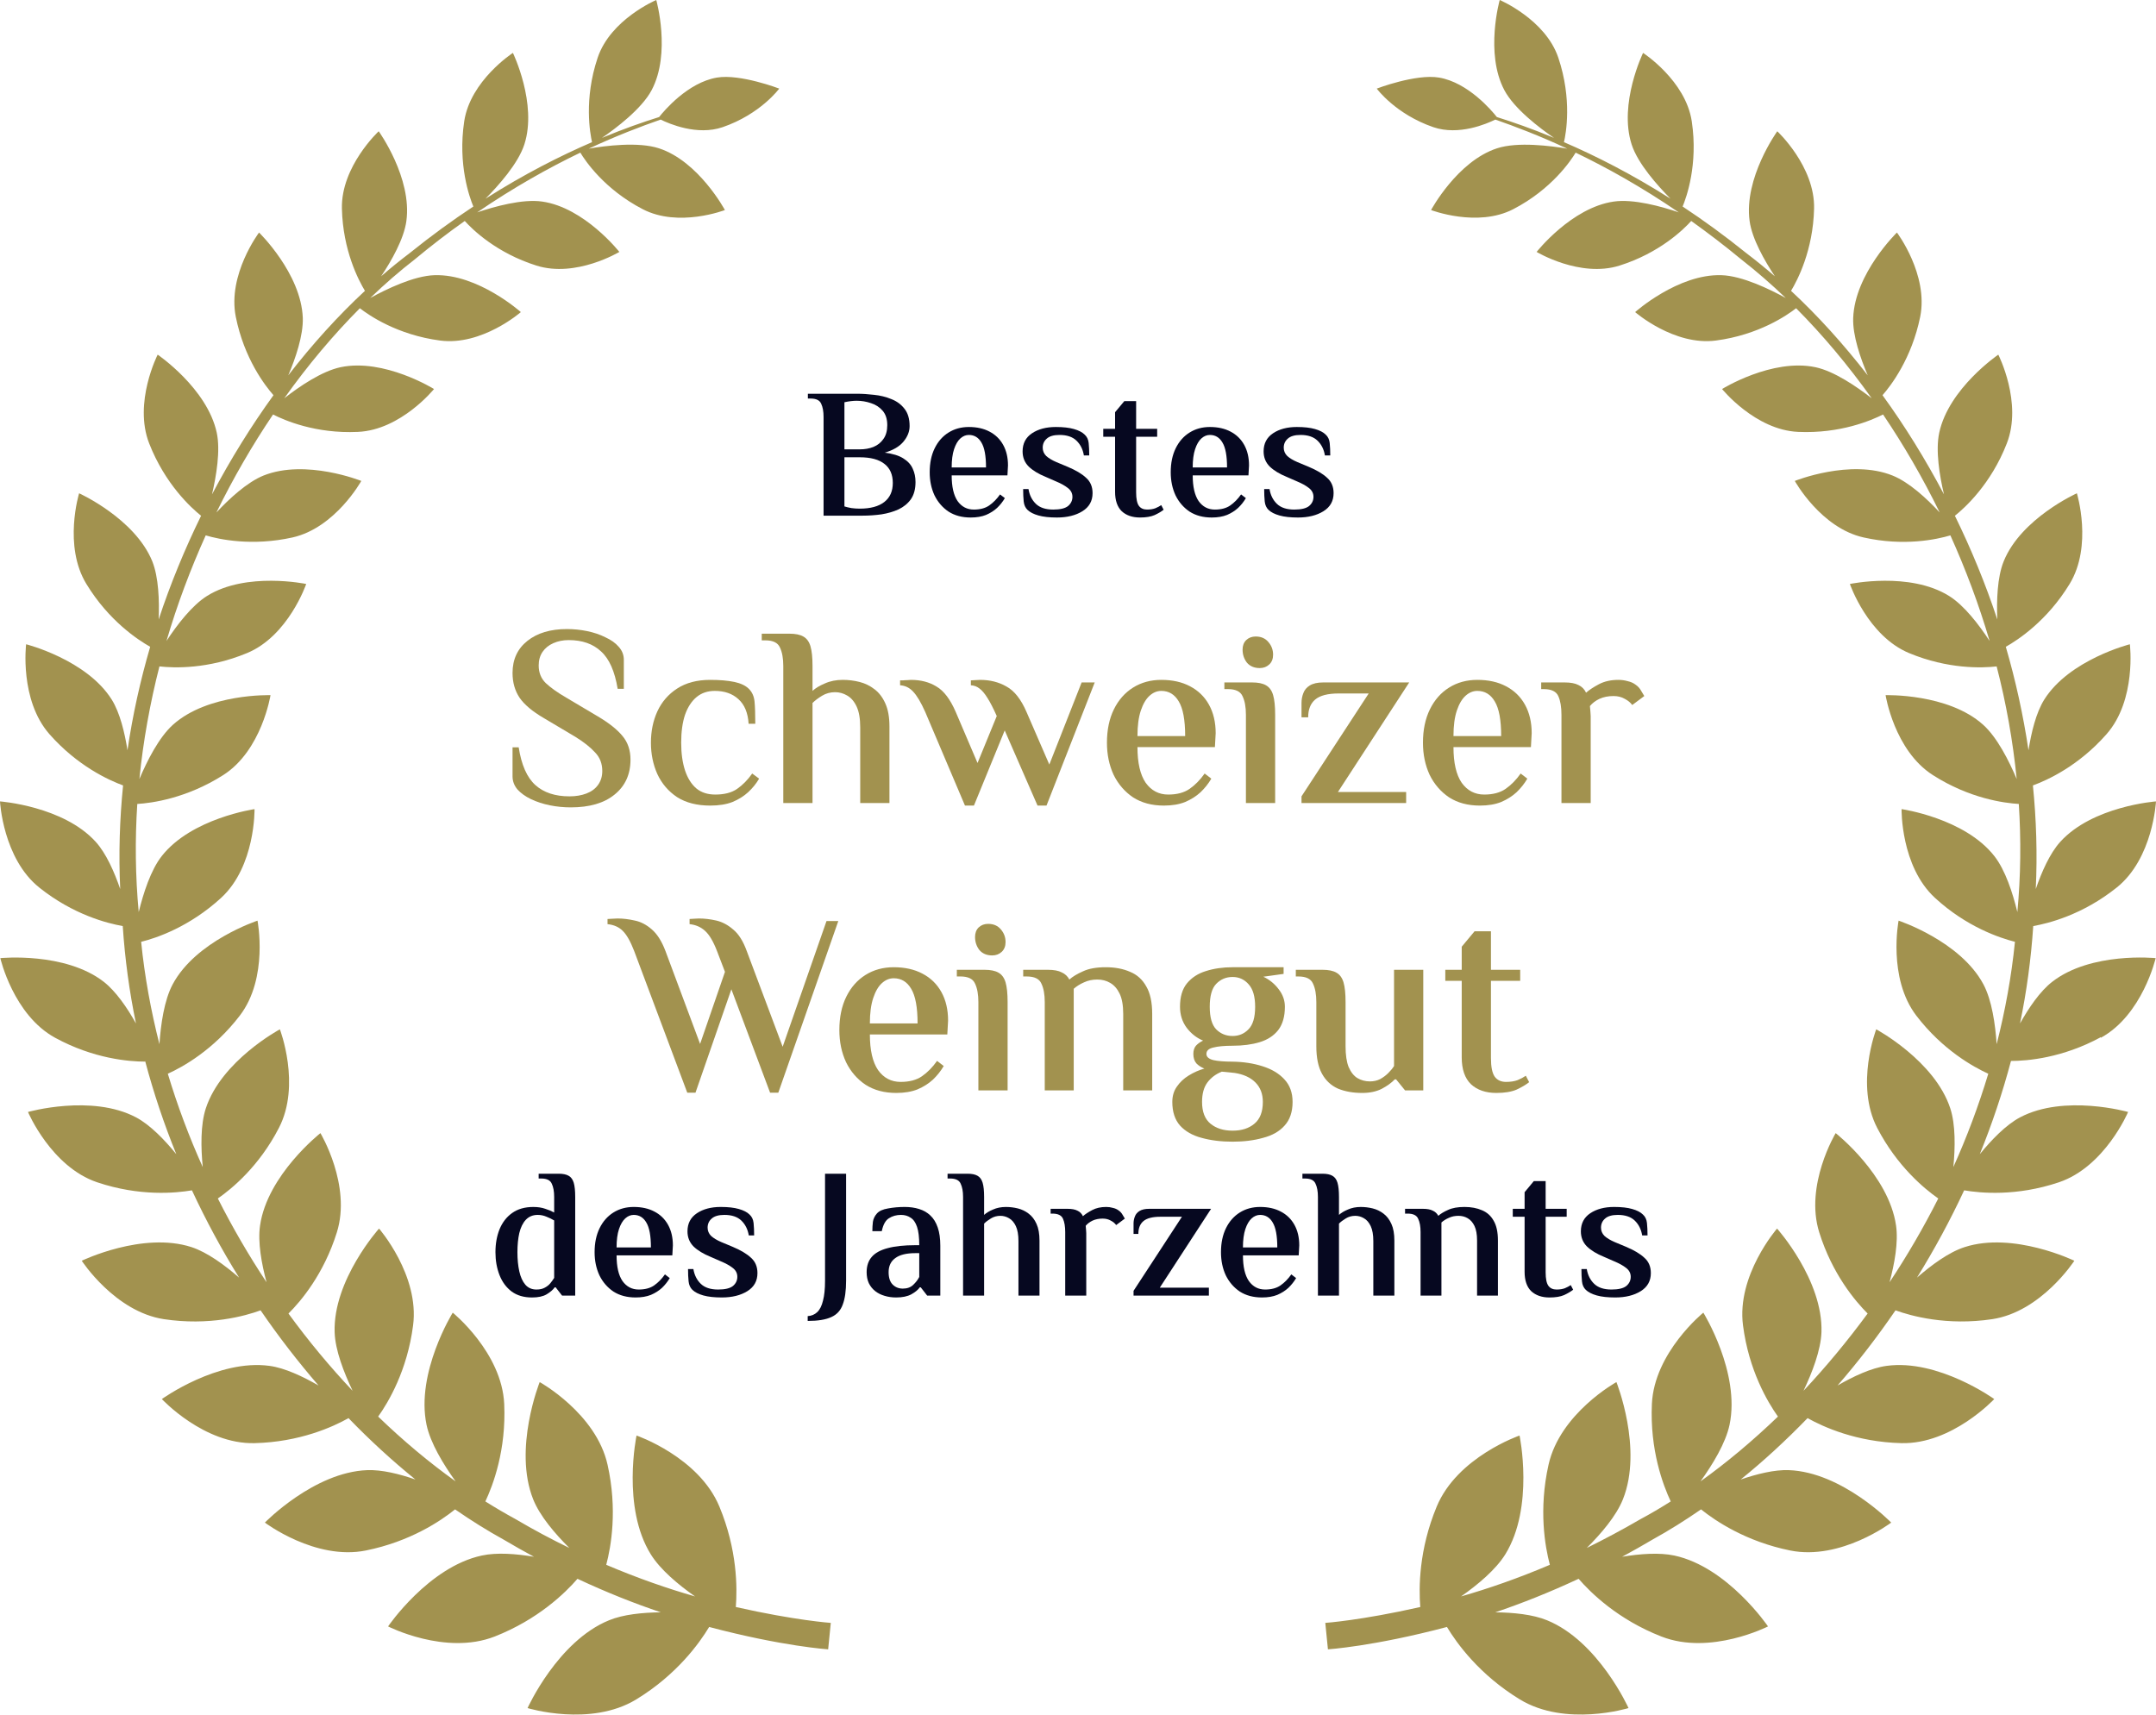 <svg xmlns="http://www.w3.org/2000/svg" width="176" height="140" viewBox="0 0 176 140" fill="none"><g clip-path="url(#clip0_943_49372)"><path d="M171.492 84.734C174.901 82.872 175.972 78.229 175.972 78.229C175.972 78.229 170.701 77.689 167.526 80.163C166.527 80.937 165.61 82.296 164.899 83.564C165.439 80.964 165.799 78.31 165.979 75.61C167.22 75.394 170.008 74.692 172.788 72.47C175.765 70.094 175.999 65.433 175.999 65.433C175.999 65.433 170.827 65.811 168.182 68.736C167.328 69.681 166.662 71.201 166.186 72.587C166.32 69.735 166.231 66.909 165.952 64.129C167.13 63.697 169.676 62.545 171.96 59.945C174.425 57.146 173.867 52.602 173.867 52.602C173.867 52.602 168.929 53.853 166.878 57.119C166.204 58.199 165.817 59.819 165.592 61.258C165.16 58.379 164.54 55.554 163.739 52.809C164.728 52.251 167.112 50.695 168.947 47.68C170.854 44.558 169.541 40.275 169.541 40.275C169.541 40.275 164.989 42.318 163.568 45.827C163.037 47.132 162.983 49.048 163.046 50.578C162.075 47.645 160.906 44.81 159.583 42.111C160.393 41.463 162.525 39.537 163.82 36.208C165.124 32.87 163.127 28.956 163.127 28.956C163.127 28.956 159.089 31.7 158.306 35.326C157.991 36.784 158.333 38.853 158.693 40.365C157.173 37.486 155.491 34.768 153.674 32.267C154.357 31.493 156.057 29.27 156.75 25.869C157.443 22.423 154.852 18.986 154.852 18.986C154.852 18.986 151.416 22.324 151.281 25.959C151.227 27.39 151.875 29.253 152.469 30.647C150.481 28.083 148.376 25.761 146.208 23.746C146.73 22.882 148.007 20.453 148.088 17.033C148.169 13.587 145.084 10.717 145.084 10.717C145.084 10.717 142.341 14.523 142.826 18.05C143.024 19.508 144.059 21.307 144.886 22.558C144.112 21.892 143.33 21.253 142.547 20.659C140.784 19.238 139.048 17.978 137.357 16.862C137.663 16.124 138.635 13.443 138.104 9.907C137.6 6.569 134.128 4.319 134.128 4.319C134.128 4.319 132.122 8.458 133.193 11.787C133.697 13.362 135.334 15.18 136.368 16.223C133.211 14.217 130.261 12.723 127.67 11.607C127.832 10.924 128.354 8.116 127.211 4.715C126.159 1.584 122.426 0 122.426 0C122.426 0 121.203 4.337 122.804 7.36C123.613 8.89 125.709 10.474 126.861 11.257C125.089 10.519 123.506 9.97 122.192 9.556C121.797 9.052 119.854 6.74 117.479 6.335C115.581 6.011 112.388 7.234 112.388 7.234C112.388 7.234 113.917 9.322 117.011 10.384C119.089 11.095 121.374 10.105 122.066 9.763C123.667 10.321 125.664 11.076 127.94 12.138C126.609 11.913 123.892 11.553 122.201 12.111C118.954 13.173 116.822 17.15 116.822 17.15C116.822 17.15 120.6 18.599 123.533 17.078C126.672 15.45 128.237 13.11 128.624 12.462C131.169 13.686 134.029 15.279 137.043 17.339C135.648 16.862 133.346 16.223 131.736 16.457C128.282 16.952 125.439 20.569 125.439 20.569C125.439 20.569 128.983 22.702 132.203 21.685C135.469 20.659 137.438 18.734 138.059 18.041C139.39 18.995 140.757 20.03 142.134 21.172C143.357 22.126 144.58 23.188 145.777 24.331C144.463 23.611 142.224 22.522 140.533 22.468C136.98 22.351 133.481 25.482 133.481 25.482C133.481 25.482 136.665 28.254 140.074 27.804C143.573 27.345 145.893 25.734 146.622 25.167C148.781 27.336 150.859 29.81 152.792 32.519C151.578 31.574 149.734 30.305 148.196 29.981C144.643 29.235 140.578 31.763 140.578 31.763C140.578 31.763 143.285 35.11 146.793 35.263C150.229 35.416 152.774 34.318 153.719 33.842C155.401 36.334 156.957 39.006 158.342 41.841C157.299 40.716 155.842 39.366 154.492 38.826C151.056 37.441 146.514 39.267 146.514 39.267C146.514 39.267 148.637 43.109 152.136 43.883C155.428 44.621 158.099 44.045 159.215 43.712C160.456 46.466 161.544 49.354 162.417 52.332C161.562 51.028 160.348 49.426 159.098 48.652C155.887 46.655 151.011 47.68 151.011 47.68C151.011 47.68 152.469 51.919 155.842 53.322C159.017 54.645 161.805 54.546 162.992 54.411C163.766 57.398 164.315 60.476 164.629 63.607C164 62.122 163.037 60.206 161.886 59.171C159.017 56.597 153.926 56.759 153.926 56.759C153.926 56.759 154.636 61.276 157.784 63.283C160.762 65.191 163.595 65.569 164.8 65.641C164.989 68.547 164.962 71.498 164.683 74.468C164.306 72.92 163.703 71.039 162.804 69.897C160.375 66.792 155.23 66.063 155.23 66.063C155.23 66.063 155.149 70.724 157.955 73.307C160.537 75.682 163.244 76.582 164.486 76.897C164.198 79.749 163.685 82.539 162.992 85.256C162.884 83.645 162.606 81.675 161.913 80.37C160.024 76.825 154.987 75.169 154.987 75.169C154.987 75.169 154.079 79.839 156.435 82.926C158.585 85.733 161.104 87.119 162.309 87.668C161.517 90.286 160.564 92.832 159.457 95.289C159.61 93.705 159.646 91.834 159.206 90.493C157.928 86.597 153.161 84.041 153.161 84.041C153.161 84.041 151.416 88.576 153.242 92.095C154.87 95.226 157.083 97.052 158.225 97.853C157.02 100.238 155.689 102.523 154.25 104.692C154.654 103.18 154.978 101.426 154.78 100.067C154.187 95.928 149.851 92.517 149.851 92.517C149.851 92.517 147.297 96.765 148.511 100.625C149.572 104.017 151.443 106.23 152.46 107.247C150.805 109.497 149.051 111.611 147.225 113.555C147.935 112.061 148.637 110.244 148.691 108.768C148.826 104.503 145.066 100.31 145.066 100.31C145.066 100.31 141.747 104.125 142.287 108.219C142.763 111.899 144.301 114.482 145.138 115.66C143.078 117.64 140.964 119.413 138.815 120.951C139.813 119.566 140.874 117.82 141.189 116.326C142.08 112.061 139.048 107.175 139.048 107.175C139.048 107.175 135.037 110.424 134.848 114.635C134.677 118.387 135.756 121.248 136.386 122.589C135.558 123.111 134.74 123.597 133.912 124.038C132.419 124.91 130.953 125.684 129.532 126.386C130.71 125.216 131.943 123.768 132.482 122.418C134.137 118.288 131.952 112.844 131.952 112.844C131.952 112.844 127.346 115.39 126.411 119.593C125.592 123.255 126.123 126.269 126.519 127.763C123.901 128.878 121.464 129.715 119.269 130.345C120.645 129.382 122.102 128.159 122.876 126.917C125.269 123.057 124.045 117.208 124.045 117.208C124.045 117.208 118.963 118.954 117.281 123.012C115.824 126.521 115.815 129.625 115.941 131.209C111.084 132.307 108.188 132.505 108.188 132.505L108.295 133.584L108.403 134.664C108.403 134.664 112.109 134.43 118.118 132.838C118.918 134.169 120.762 136.734 124.063 138.749C127.805 141.035 132.941 139.46 132.941 139.46C132.941 139.46 130.485 133.998 126.285 132.289C125.116 131.812 123.551 131.659 122.066 131.641C124.171 130.93 126.456 130.03 128.866 128.905C129.856 130.048 132.078 132.235 135.63 133.62C139.633 135.186 144.328 132.793 144.328 132.793C144.328 132.793 141.036 127.943 136.683 127.007C135.46 126.746 133.885 126.863 132.419 127.106C133.238 126.665 134.065 126.197 134.902 125.702C136.224 124.973 137.546 124.146 138.86 123.237C140.038 124.181 142.529 125.864 146.136 126.593C150.265 127.43 154.384 124.316 154.384 124.316C154.384 124.316 150.382 120.195 146.028 120.033C144.85 119.988 143.42 120.348 142.098 120.798C143.96 119.296 145.785 117.613 147.557 115.786C148.826 116.497 151.542 117.739 155.221 117.829C159.35 117.928 162.795 114.23 162.795 114.23C162.795 114.23 158.225 110.936 153.998 111.521C152.747 111.692 151.281 112.385 150.004 113.123C151.668 111.206 153.251 109.155 154.735 106.986C156.004 107.445 158.927 108.264 162.633 107.706C166.635 107.103 169.334 102.937 169.334 102.937C169.334 102.937 164.369 100.535 160.384 101.821C159.089 102.235 157.668 103.288 156.489 104.314C157.892 102.046 159.188 99.662 160.339 97.188C161.652 97.412 164.602 97.7 168.074 96.531C171.834 95.262 173.723 90.79 173.723 90.79C173.723 90.79 168.524 89.314 164.899 91.231C163.748 91.843 162.57 93.066 161.616 94.236C162.615 91.771 163.469 89.233 164.162 86.624C165.475 86.624 168.362 86.39 171.501 84.68L171.492 84.734Z" fill="#A2924F"></path><path d="M11.846 86.624C12.539 89.233 13.393 91.78 14.392 94.236C13.438 93.066 12.26 91.843 11.108 91.231C7.484 89.314 2.285 90.79 2.285 90.79C2.285 90.79 4.174 95.262 7.933 96.531C11.405 97.7 14.356 97.412 15.669 97.188C16.82 99.662 18.106 102.046 19.519 104.314C18.34 103.288 16.919 102.244 15.624 101.821C11.639 100.535 6.674 102.937 6.674 102.937C6.674 102.937 9.373 107.094 13.375 107.706C17.072 108.264 19.995 107.454 21.273 106.986C22.757 109.155 24.349 111.206 26.004 113.123C24.718 112.385 23.26 111.692 22.01 111.521C17.783 110.936 13.213 114.23 13.213 114.23C13.213 114.23 16.658 117.937 20.787 117.829C24.466 117.739 27.191 116.497 28.45 115.786C30.213 117.613 32.048 119.287 33.91 120.798C32.588 120.339 31.158 119.988 29.98 120.033C25.626 120.195 21.623 124.316 21.623 124.316C21.623 124.316 25.743 127.43 29.872 126.593C33.487 125.864 35.979 124.182 37.148 123.237C38.462 124.146 39.784 124.973 41.106 125.702C41.943 126.197 42.77 126.665 43.589 127.106C42.131 126.863 40.557 126.737 39.325 127.007C34.98 127.943 31.68 132.793 31.68 132.793C31.68 132.793 36.366 135.186 40.377 133.62C43.93 132.226 46.152 130.048 47.141 128.905C49.543 130.03 51.828 130.93 53.941 131.641C52.457 131.659 50.883 131.812 49.723 132.289C45.522 133.998 43.067 139.46 43.067 139.46C43.067 139.46 48.203 141.035 51.945 138.749C55.246 136.734 57.09 134.169 57.89 132.838C63.908 134.43 67.604 134.664 67.604 134.664L67.712 133.584L67.82 132.505C67.82 132.505 64.924 132.307 60.067 131.209C60.193 129.625 60.184 126.521 58.727 123.012C57.045 118.954 51.963 117.208 51.963 117.208C51.963 117.208 50.73 123.066 53.132 126.917C53.906 128.159 55.363 129.382 56.739 130.345C54.544 129.715 52.106 128.878 49.489 127.763C49.885 126.269 50.416 123.255 49.597 119.593C48.661 115.39 44.056 112.844 44.056 112.844C44.056 112.844 41.88 118.288 43.526 122.418C44.065 123.768 45.297 125.216 46.476 126.386C45.046 125.693 43.589 124.919 42.095 124.038C41.268 123.588 40.44 123.102 39.622 122.589C40.251 121.248 41.331 118.387 41.16 114.635C40.971 110.424 36.959 107.175 36.959 107.175C36.959 107.175 33.928 112.061 34.819 116.326C35.133 117.82 36.195 119.566 37.193 120.951C35.044 119.413 32.921 117.64 30.87 115.66C31.706 114.491 33.245 111.899 33.721 108.219C34.261 104.125 30.942 100.31 30.942 100.31C30.942 100.31 27.182 104.503 27.317 108.768C27.362 110.244 28.073 112.061 28.783 113.555C26.948 111.611 25.194 109.506 23.548 107.247C24.574 106.23 26.436 104.017 27.497 100.625C28.711 96.765 26.157 92.517 26.157 92.517C26.157 92.517 21.821 95.928 21.228 100.067C21.03 101.426 21.354 103.18 21.758 104.692C20.319 102.523 18.988 100.238 17.783 97.853C18.925 97.061 21.147 95.235 22.766 92.095C24.592 88.576 22.847 84.041 22.847 84.041C22.847 84.041 18.079 86.597 16.802 90.493C16.361 91.834 16.397 93.705 16.55 95.289C15.444 92.832 14.491 90.295 13.699 87.668C14.913 87.119 17.423 85.733 19.573 82.926C21.938 79.839 21.021 75.169 21.021 75.169C21.021 75.169 15.984 76.825 14.095 80.37C13.402 81.666 13.123 83.645 13.015 85.256C12.323 82.539 11.81 79.749 11.522 76.897C12.764 76.591 15.462 75.682 18.052 73.307C20.859 70.724 20.778 66.063 20.778 66.063C20.778 66.063 15.633 66.801 13.204 69.897C12.305 71.039 11.702 72.929 11.324 74.468C11.046 71.498 11.019 68.547 11.207 65.641C12.404 65.569 15.237 65.182 18.223 63.283C21.372 61.276 22.082 56.759 22.082 56.759C22.082 56.759 16.991 56.597 14.122 59.171C12.97 60.206 12.008 62.122 11.378 63.607C11.693 60.476 12.251 57.398 13.015 54.411C14.203 54.546 16.982 54.645 20.166 53.322C23.548 51.919 24.996 47.68 24.996 47.68C24.996 47.68 20.112 46.655 16.91 48.652C15.669 49.426 14.445 51.028 13.591 52.332C14.463 49.354 15.552 46.466 16.793 43.712C17.909 44.045 20.58 44.612 23.872 43.883C27.371 43.1 29.494 39.267 29.494 39.267C29.494 39.267 24.96 37.45 21.515 38.826C20.175 39.366 18.718 40.716 17.666 41.841C19.051 39.015 20.607 36.334 22.289 33.842C23.224 34.318 25.77 35.425 29.215 35.263C32.723 35.11 35.43 31.763 35.43 31.763C35.43 31.763 31.365 29.235 27.803 29.981C26.265 30.305 24.421 31.565 23.206 32.519C25.14 29.801 27.218 27.336 29.377 25.167C30.105 25.734 32.426 27.345 35.925 27.804C39.343 28.254 42.518 25.482 42.518 25.482C42.518 25.482 39.019 22.351 35.466 22.468C33.775 22.522 31.535 23.611 30.222 24.331C31.419 23.179 32.633 22.126 33.865 21.172C35.241 20.03 36.6 18.986 37.94 18.041C38.56 18.734 40.53 20.659 43.795 21.685C47.016 22.702 50.559 20.569 50.559 20.569C50.559 20.569 47.717 16.952 44.263 16.457C42.644 16.223 40.35 16.871 38.956 17.339C41.969 15.279 44.83 13.686 47.375 12.462C47.762 13.11 49.327 15.45 52.466 17.078C55.399 18.608 59.176 17.15 59.176 17.15C59.176 17.15 57.045 13.173 53.797 12.111C52.097 11.553 49.39 11.904 48.059 12.138C50.326 11.085 52.322 10.321 53.932 9.763C54.625 10.105 56.91 11.095 58.987 10.384C62.082 9.322 63.611 7.234 63.611 7.234C63.611 7.234 60.418 6.011 58.52 6.335C56.145 6.74 54.202 9.052 53.806 9.556C52.484 9.97 50.91 10.519 49.138 11.257C50.281 10.474 52.385 8.89 53.195 7.36C54.796 4.337 53.573 0 53.573 0C53.573 0 49.84 1.575 48.788 4.715C47.645 8.116 48.176 10.924 48.329 11.607C45.738 12.723 42.788 14.217 39.631 16.223C40.665 15.18 42.302 13.362 42.806 11.787C43.876 8.467 41.87 4.319 41.87 4.319C41.87 4.319 38.398 6.569 37.895 9.907C37.364 13.434 38.327 16.115 38.641 16.862C36.95 17.978 35.214 19.238 33.451 20.659C32.669 21.253 31.886 21.883 31.113 22.558C31.949 21.307 32.975 19.508 33.173 18.05C33.658 14.523 30.915 10.717 30.915 10.717C30.915 10.717 27.83 13.587 27.911 17.033C27.992 20.453 29.269 22.882 29.791 23.746C27.623 25.761 25.509 28.083 23.53 30.647C24.124 29.262 24.762 27.39 24.718 25.959C24.583 22.324 21.147 18.986 21.147 18.986C21.147 18.986 18.556 22.423 19.249 25.869C19.932 29.279 21.641 31.493 22.325 32.267C20.517 34.768 18.826 37.486 17.306 40.365C17.657 38.853 18.008 36.793 17.693 35.326C16.91 31.7 12.871 28.956 12.871 28.956C12.871 28.956 10.875 32.87 12.179 36.208C13.483 39.537 15.606 41.463 16.415 42.111C15.093 44.81 13.924 47.636 12.952 50.578C13.015 49.048 12.952 47.132 12.431 45.827C11.001 42.327 6.458 40.275 6.458 40.275C6.458 40.275 5.145 44.558 7.052 47.68C8.887 50.695 11.27 52.251 12.26 52.809C11.459 55.545 10.83 58.37 10.407 61.258C10.182 59.828 9.795 58.199 9.121 57.119C7.07 53.853 2.132 52.602 2.132 52.602C2.132 52.602 1.574 57.137 4.039 59.945C6.323 62.536 8.869 63.697 10.047 64.129C9.768 66.909 9.678 69.735 9.813 72.587C9.337 71.201 8.671 69.681 7.816 68.736C5.172 65.811 0 65.433 0 65.433C0 65.433 0.234 70.094 3.211 72.47C5.99 74.692 8.779 75.394 10.02 75.61C10.2 78.31 10.56 80.964 11.1 83.564C10.389 82.287 9.462 80.937 8.473 80.163C5.298 77.698 0.027 78.229 0.027 78.229C0.027 78.229 1.088 82.872 4.506 84.734C7.646 86.444 10.533 86.678 11.846 86.678V86.624Z" fill="#A2924F"></path><path d="M131.854 105.935C131.241 105.935 130.739 105.88 130.347 105.77C129.955 105.659 129.659 105.508 129.458 105.317C129.277 105.146 129.171 104.915 129.141 104.623C129.111 104.332 129.096 103.995 129.096 103.613H129.533C129.613 104.105 129.814 104.508 130.136 104.819C130.457 105.131 130.93 105.287 131.553 105.287C132.115 105.287 132.517 105.191 132.758 105C133 104.799 133.12 104.548 133.12 104.246C133.12 103.955 132.995 103.713 132.743 103.522C132.502 103.331 132.176 103.15 131.764 102.979L130.935 102.617C130.342 102.376 129.88 102.094 129.548 101.773C129.217 101.441 129.051 101.029 129.051 100.536C129.051 99.892 129.307 99.4 129.819 99.058C130.332 98.716 130.98 98.545 131.764 98.545C132.367 98.545 132.859 98.6 133.241 98.711C133.633 98.821 133.924 98.972 134.115 99.163C134.306 99.334 134.416 99.566 134.446 99.857C134.477 100.149 134.492 100.486 134.492 100.868H134.055C133.974 100.375 133.773 99.973 133.452 99.661C133.13 99.349 132.668 99.194 132.065 99.194C131.593 99.194 131.246 99.294 131.025 99.495C130.804 99.686 130.694 99.933 130.694 100.234C130.694 100.496 130.789 100.722 130.98 100.913C131.181 101.094 131.457 101.26 131.809 101.411L132.713 101.788C133.386 102.069 133.894 102.371 134.235 102.693C134.587 103.004 134.763 103.422 134.763 103.945C134.763 104.588 134.487 105.081 133.934 105.423C133.381 105.765 132.688 105.935 131.854 105.935Z" fill="#060820"></path><path d="M126.491 105.936C125.868 105.936 125.371 105.765 124.999 105.423C124.638 105.071 124.457 104.543 124.457 103.839V99.345H123.492V98.696H124.457V97.339L125.21 96.434H126.175V98.696H127.893V99.345H126.175V103.884C126.175 104.407 126.25 104.774 126.401 104.985C126.552 105.187 126.773 105.287 127.064 105.287C127.325 105.287 127.551 105.252 127.742 105.182C127.933 105.101 128.094 105.016 128.225 104.925L128.421 105.302C128.23 105.453 127.984 105.599 127.682 105.74C127.381 105.87 126.984 105.936 126.491 105.936Z" fill="#060820"></path><path d="M115.965 105.785V100.596C115.965 100.144 115.9 99.782 115.769 99.51C115.649 99.229 115.362 99.088 114.91 99.088H114.699V98.696H116.146C116.498 98.696 116.769 98.746 116.96 98.847C117.161 98.937 117.312 99.078 117.412 99.269C117.603 99.098 117.869 98.937 118.211 98.786C118.553 98.625 119 98.545 119.552 98.545C120.095 98.545 120.572 98.635 120.984 98.816C121.396 98.987 121.713 99.274 121.934 99.676C122.165 100.068 122.28 100.606 122.28 101.29V105.785H120.577V101.29C120.577 100.787 120.507 100.39 120.366 100.098C120.225 99.807 120.04 99.596 119.809 99.465C119.587 99.334 119.336 99.269 119.055 99.269C118.764 99.269 118.502 99.324 118.271 99.435C118.04 99.535 117.839 99.661 117.668 99.812V105.785H115.965Z" fill="#060820"></path><path d="M107.586 105.785V97.731C107.586 97.278 107.521 96.916 107.39 96.645C107.27 96.364 106.983 96.223 106.531 96.223H106.32V95.831H107.948C108.3 95.831 108.571 95.886 108.762 95.996C108.963 96.107 109.104 96.298 109.184 96.57C109.264 96.841 109.305 97.228 109.305 97.731V99.194C109.475 99.033 109.716 98.887 110.028 98.757C110.339 98.616 110.691 98.546 111.083 98.546C111.415 98.546 111.741 98.586 112.063 98.666C112.384 98.747 112.676 98.887 112.937 99.088C113.208 99.29 113.424 99.571 113.585 99.933C113.746 100.285 113.826 100.737 113.826 101.291V105.785H112.108V101.336C112.108 100.823 112.038 100.416 111.897 100.114C111.756 99.812 111.57 99.596 111.339 99.466C111.118 99.335 110.882 99.269 110.631 99.269C110.349 99.269 110.093 99.34 109.862 99.481C109.631 99.621 109.445 99.762 109.305 99.903V105.785H107.586Z" fill="#060820"></path><path d="M103.018 105.935C102.314 105.935 101.712 105.775 101.209 105.453C100.717 105.121 100.335 104.679 100.064 104.126C99.802 103.562 99.672 102.934 99.672 102.24C99.672 101.486 99.808 100.832 100.079 100.279C100.35 99.726 100.727 99.299 101.209 98.997C101.691 98.696 102.244 98.545 102.867 98.545C103.52 98.545 104.083 98.671 104.555 98.922C105.037 99.173 105.409 99.535 105.67 100.008C105.932 100.481 106.062 101.039 106.062 101.682L106.017 102.497H101.465C101.465 103.422 101.626 104.121 101.948 104.593C102.279 105.056 102.721 105.287 103.274 105.287C103.786 105.287 104.203 105.176 104.525 104.955C104.857 104.724 105.153 104.422 105.414 104.05L105.806 104.352C105.635 104.643 105.424 104.91 105.173 105.151C104.922 105.382 104.62 105.573 104.269 105.724C103.917 105.865 103.5 105.935 103.018 105.935ZM101.465 101.848H104.269C104.269 100.903 104.143 100.224 103.892 99.812C103.651 99.4 103.309 99.194 102.867 99.194C102.616 99.194 102.385 99.289 102.174 99.48C101.963 99.671 101.792 99.963 101.661 100.355C101.531 100.747 101.465 101.245 101.465 101.848Z" fill="#060820"></path><path d="M92.535 105.785V105.393L96.484 99.345H94.721C94.078 99.345 93.615 99.466 93.334 99.707C93.063 99.938 92.927 100.285 92.927 100.748H92.535V99.903C92.535 99.702 92.57 99.511 92.641 99.33C92.711 99.139 92.837 98.988 93.017 98.877C93.208 98.757 93.475 98.696 93.816 98.696H98.865L94.675 105.137H98.684V105.785H92.535Z" fill="#060820"></path><path d="M86.956 105.785V100.596C86.956 100.144 86.896 99.782 86.775 99.51C86.655 99.229 86.368 99.088 85.916 99.088H85.766V98.696H87.137C87.489 98.696 87.76 98.746 87.951 98.847C88.152 98.937 88.303 99.088 88.403 99.299C88.584 99.138 88.835 98.972 89.157 98.801C89.478 98.63 89.86 98.545 90.302 98.545C90.493 98.545 90.674 98.57 90.845 98.62C91.026 98.661 91.176 98.726 91.297 98.816C91.448 98.917 91.563 99.043 91.644 99.194C91.724 99.334 91.784 99.435 91.824 99.495L91.116 100.023C91.016 99.882 90.87 99.762 90.679 99.661C90.488 99.55 90.267 99.495 90.016 99.495C89.704 99.495 89.428 99.55 89.187 99.661C88.956 99.772 88.77 99.912 88.629 100.083C88.639 100.204 88.649 100.32 88.659 100.43C88.669 100.531 88.674 100.616 88.674 100.687V105.785H86.956Z" fill="#060820"></path><path d="M78.618 105.785V97.731C78.618 97.278 78.552 96.916 78.422 96.645C78.301 96.364 78.015 96.223 77.563 96.223H77.352V95.831H78.979C79.331 95.831 79.602 95.886 79.793 95.996C79.994 96.107 80.135 96.298 80.215 96.57C80.296 96.841 80.336 97.228 80.336 97.731V99.194C80.507 99.033 80.748 98.887 81.059 98.757C81.371 98.616 81.722 98.546 82.114 98.546C82.446 98.546 82.772 98.586 83.094 98.666C83.415 98.747 83.707 98.887 83.968 99.088C84.239 99.29 84.455 99.571 84.616 99.933C84.777 100.285 84.857 100.737 84.857 101.291V105.785H83.139V101.336C83.139 100.823 83.069 100.416 82.928 100.114C82.787 99.812 82.602 99.596 82.37 99.466C82.149 99.335 81.913 99.269 81.662 99.269C81.381 99.269 81.124 99.34 80.893 99.481C80.662 99.621 80.476 99.762 80.336 99.903V105.785H78.618Z" fill="#060820"></path><path d="M73.158 105.935C72.816 105.935 72.499 105.89 72.208 105.8C71.927 105.719 71.675 105.594 71.454 105.423C71.233 105.252 71.058 105.036 70.927 104.774C70.806 104.513 70.746 104.211 70.746 103.869C70.746 103.356 70.887 102.939 71.168 102.617C71.449 102.295 71.882 102.059 72.464 101.908C73.057 101.747 73.811 101.667 74.725 101.667H75.041C75.041 101.024 74.981 100.526 74.861 100.174C74.74 99.812 74.564 99.561 74.333 99.42C74.112 99.269 73.851 99.194 73.549 99.194C73.178 99.194 72.851 99.284 72.57 99.465C72.288 99.636 72.093 99.988 71.982 100.521H71.213C71.213 100.259 71.228 100.003 71.258 99.751C71.299 99.5 71.409 99.274 71.59 99.073C71.771 98.872 72.072 98.736 72.494 98.666C72.927 98.585 73.379 98.545 73.851 98.545C74.283 98.545 74.675 98.6 75.026 98.711C75.388 98.821 75.695 98.997 75.946 99.239C76.207 99.48 76.408 99.807 76.549 100.219C76.689 100.621 76.76 101.119 76.76 101.712V105.785H75.69L75.162 105.106H75.087C74.946 105.307 74.715 105.498 74.393 105.679C74.072 105.85 73.66 105.935 73.158 105.935ZM73.7 105.211C74.052 105.211 74.333 105.111 74.544 104.91C74.765 104.699 74.931 104.482 75.041 104.261V102.316H74.725C73.992 102.316 73.444 102.451 73.082 102.723C72.721 102.984 72.54 103.366 72.54 103.869C72.54 104.322 72.65 104.658 72.871 104.88C73.092 105.101 73.369 105.211 73.7 105.211Z" fill="#060820"></path><path d="M65.934 107.851V107.459C66.245 107.439 66.506 107.329 66.717 107.128C66.928 106.926 67.084 106.615 67.184 106.192C67.295 105.78 67.35 105.237 67.35 104.563V95.831H69.069V104.563C69.069 105.388 68.978 106.037 68.797 106.509C68.626 106.992 68.315 107.334 67.863 107.535C67.411 107.746 66.768 107.851 65.934 107.851Z" fill="#060820"></path><path d="M58.924 105.935C58.312 105.935 57.809 105.88 57.417 105.77C57.025 105.659 56.729 105.508 56.528 105.317C56.347 105.146 56.242 104.915 56.212 104.623C56.181 104.332 56.166 103.995 56.166 103.613H56.603C56.684 104.105 56.885 104.508 57.206 104.819C57.528 105.131 58 105.287 58.623 105.287C59.186 105.287 59.588 105.191 59.829 105C60.07 104.799 60.19 104.548 60.19 104.246C60.19 103.955 60.065 103.713 59.814 103.522C59.572 103.331 59.246 103.15 58.834 102.979L58.005 102.617C57.412 102.376 56.95 102.094 56.618 101.773C56.287 101.441 56.121 101.029 56.121 100.536C56.121 99.892 56.377 99.4 56.89 99.058C57.402 98.716 58.05 98.545 58.834 98.545C59.437 98.545 59.929 98.6 60.311 98.711C60.703 98.821 60.994 98.972 61.185 99.163C61.376 99.334 61.487 99.566 61.517 99.857C61.547 100.149 61.562 100.486 61.562 100.868H61.125C61.044 100.375 60.843 99.973 60.522 99.661C60.2 99.349 59.738 99.194 59.135 99.194C58.663 99.194 58.316 99.294 58.096 99.495C57.874 99.686 57.764 99.933 57.764 100.234C57.764 100.496 57.859 100.722 58.05 100.913C58.251 101.094 58.528 101.26 58.879 101.411L59.783 101.788C60.457 102.069 60.964 102.371 61.306 102.693C61.657 103.004 61.833 103.422 61.833 103.945C61.833 104.588 61.557 105.081 61.004 105.423C60.452 105.765 59.758 105.935 58.924 105.935Z" fill="#060820"></path><path d="M51.885 105.935C51.182 105.935 50.579 105.775 50.076 105.453C49.584 105.121 49.202 104.679 48.931 104.126C48.67 103.562 48.539 102.934 48.539 102.24C48.539 101.486 48.675 100.832 48.946 100.279C49.217 99.726 49.594 99.299 50.076 98.997C50.559 98.696 51.111 98.545 51.734 98.545C52.387 98.545 52.95 98.671 53.422 98.922C53.905 99.173 54.276 99.535 54.538 100.008C54.799 100.481 54.929 101.039 54.929 101.682L54.884 102.497H50.333C50.333 103.422 50.493 104.121 50.815 104.593C51.147 105.056 51.589 105.287 52.141 105.287C52.654 105.287 53.071 105.176 53.392 104.955C53.724 104.724 54.02 104.422 54.281 104.05L54.673 104.352C54.502 104.643 54.291 104.91 54.04 105.151C53.789 105.382 53.488 105.573 53.136 105.724C52.784 105.865 52.367 105.935 51.885 105.935ZM50.333 101.848H53.136C53.136 100.903 53.01 100.224 52.759 99.812C52.518 99.4 52.176 99.194 51.734 99.194C51.483 99.194 51.252 99.289 51.041 99.48C50.83 99.671 50.659 99.963 50.529 100.355C50.398 100.747 50.333 101.245 50.333 101.848Z" fill="#060820"></path><path d="M43.429 105.936C42.766 105.936 42.214 105.775 41.772 105.453C41.33 105.122 40.998 104.674 40.777 104.111C40.556 103.548 40.445 102.924 40.445 102.241C40.445 101.547 40.556 100.923 40.777 100.37C41.008 99.807 41.35 99.365 41.802 99.043C42.264 98.711 42.842 98.546 43.535 98.546C43.907 98.546 44.233 98.596 44.515 98.696C44.796 98.787 45.037 98.887 45.238 98.998V97.731C45.238 97.278 45.173 96.916 45.042 96.645C44.922 96.364 44.635 96.223 44.183 96.223H43.972V95.831H45.6C45.952 95.831 46.223 95.886 46.414 95.996C46.615 96.107 46.755 96.298 46.836 96.57C46.916 96.841 46.956 97.228 46.956 97.731V105.785H45.886L45.359 105.106H45.283C45.143 105.308 44.922 105.499 44.62 105.68C44.329 105.851 43.932 105.936 43.429 105.936ZM43.791 105.287C44.062 105.287 44.289 105.237 44.469 105.137C44.66 105.036 44.816 104.91 44.937 104.76C45.057 104.609 45.158 104.468 45.238 104.337V99.647C45.057 99.536 44.851 99.435 44.62 99.345C44.389 99.244 44.148 99.194 43.897 99.194C43.495 99.194 43.168 99.33 42.917 99.601C42.676 99.863 42.5 100.225 42.39 100.687C42.289 101.14 42.239 101.658 42.239 102.241C42.239 102.814 42.289 103.332 42.39 103.794C42.49 104.257 42.656 104.624 42.887 104.895C43.118 105.157 43.419 105.287 43.791 105.287Z" fill="#060820"></path><path d="M122.15 89.236C121.285 89.236 120.594 88.999 120.078 88.524C119.575 88.035 119.324 87.302 119.324 86.324V80.082H117.984V79.181H119.324V77.296L120.371 76.039H121.71V79.181H124.097V80.082H121.71V86.387C121.71 87.113 121.815 87.623 122.024 87.916C122.234 88.195 122.541 88.335 122.945 88.335C123.308 88.335 123.622 88.286 123.887 88.189C124.153 88.077 124.376 87.958 124.557 87.832L124.829 88.356C124.564 88.566 124.222 88.768 123.804 88.964C123.385 89.145 122.834 89.236 122.15 89.236Z" fill="#A2924F"></path><path d="M111.203 89.236C110.449 89.236 109.786 89.118 109.214 88.88C108.656 88.629 108.223 88.224 107.916 87.665C107.609 87.107 107.456 86.359 107.456 85.424V81.821C107.456 81.192 107.365 80.689 107.184 80.312C107.016 79.921 106.619 79.726 105.991 79.726H105.781V79.181H107.958C108.447 79.181 108.823 79.258 109.089 79.412C109.368 79.565 109.563 79.831 109.675 80.208C109.786 80.585 109.842 81.122 109.842 81.821V85.424C109.842 86.136 109.926 86.702 110.093 87.121C110.275 87.54 110.512 87.84 110.805 88.021C111.112 88.203 111.454 88.294 111.831 88.294C112.138 88.294 112.417 88.231 112.668 88.105C112.919 87.965 113.143 87.798 113.338 87.602C113.533 87.407 113.687 87.218 113.799 87.037V79.181H116.185V89.027H114.699L113.966 88.126H113.861C113.596 88.405 113.24 88.664 112.794 88.901C112.347 89.125 111.817 89.236 111.203 89.236Z" fill="#A2924F"></path><path d="M100.618 93.216C99.683 93.216 98.839 93.112 98.086 92.902C97.346 92.707 96.76 92.372 96.327 91.897C95.909 91.422 95.699 90.779 95.699 89.969C95.699 89.481 95.825 89.062 96.076 88.713C96.327 88.35 96.648 88.049 97.039 87.812C97.444 87.561 97.869 87.372 98.316 87.246C98.065 87.148 97.848 87.009 97.667 86.827C97.499 86.632 97.416 86.373 97.416 86.052C97.416 85.773 97.486 85.549 97.625 85.382C97.779 85.214 97.974 85.075 98.211 84.963C97.695 84.753 97.248 84.404 96.871 83.915C96.509 83.427 96.327 82.854 96.327 82.198C96.327 81.388 96.516 80.752 96.892 80.291C97.283 79.817 97.799 79.481 98.441 79.286C99.097 79.076 99.823 78.972 100.618 78.972H104.784V79.516L103.13 79.747C103.633 79.984 104.051 80.326 104.386 80.773C104.721 81.206 104.889 81.681 104.889 82.198C104.889 82.994 104.707 83.629 104.344 84.104C103.982 84.565 103.479 84.893 102.837 85.089C102.195 85.284 101.456 85.382 100.618 85.382C99.949 85.382 99.425 85.431 99.049 85.528C98.672 85.612 98.483 85.787 98.483 86.052C98.483 86.29 98.672 86.457 99.049 86.555C99.425 86.639 99.949 86.681 100.618 86.681C101.512 86.695 102.328 86.82 103.068 87.058C103.821 87.295 104.414 87.651 104.847 88.126C105.293 88.601 105.517 89.215 105.517 89.969C105.517 90.779 105.3 91.422 104.868 91.897C104.449 92.372 103.863 92.707 103.109 92.902C102.37 93.112 101.539 93.216 100.618 93.216ZM100.618 92.316C101.358 92.316 101.951 92.127 102.398 91.75C102.858 91.373 103.089 90.779 103.089 89.969C103.089 89.313 102.886 88.782 102.481 88.377C102.077 87.972 101.512 87.714 100.786 87.602L99.739 87.498C99.251 87.693 98.86 87.986 98.567 88.377C98.274 88.769 98.127 89.299 98.127 89.969C98.127 90.779 98.358 91.373 98.818 91.75C99.279 92.127 99.879 92.316 100.618 92.316ZM100.618 84.586C101.135 84.586 101.567 84.404 101.916 84.041C102.279 83.678 102.461 83.064 102.461 82.198C102.461 81.374 102.286 80.766 101.937 80.375C101.588 79.97 101.149 79.768 100.618 79.768C100.088 79.768 99.642 79.956 99.279 80.333C98.93 80.696 98.755 81.318 98.755 82.198C98.755 83.064 98.93 83.678 99.279 84.041C99.642 84.404 100.088 84.586 100.618 84.586Z" fill="#A2924F"></path><path d="M85.286 89.027V81.821C85.286 81.192 85.195 80.689 85.014 80.312C84.846 79.921 84.448 79.726 83.82 79.726H83.527V79.181H85.537C86.025 79.181 86.402 79.251 86.667 79.391C86.946 79.516 87.156 79.712 87.295 79.977C87.56 79.74 87.93 79.516 88.405 79.307C88.879 79.083 89.5 78.972 90.268 78.972C91.021 78.972 91.684 79.097 92.256 79.349C92.829 79.586 93.268 79.984 93.575 80.543C93.896 81.088 94.057 81.835 94.057 82.784V89.027H91.691V82.784C91.691 82.086 91.594 81.534 91.398 81.129C91.203 80.724 90.945 80.431 90.624 80.249C90.317 80.068 89.968 79.977 89.577 79.977C89.172 79.977 88.809 80.054 88.488 80.208C88.168 80.347 87.888 80.522 87.651 80.731V89.027H85.286Z" fill="#A2924F"></path><path d="M79.868 89.026V81.82C79.868 81.192 79.777 80.689 79.596 80.312C79.428 79.921 79.03 79.725 78.402 79.725H78.109V79.181H80.37C80.859 79.181 81.235 79.258 81.501 79.411C81.78 79.565 81.975 79.83 82.087 80.207C82.198 80.584 82.254 81.122 82.254 81.82V89.026H79.868ZM80.998 78.008C80.552 78.008 80.203 77.861 79.951 77.568C79.714 77.261 79.596 76.904 79.596 76.499C79.596 76.178 79.693 75.92 79.889 75.724C80.098 75.529 80.356 75.431 80.663 75.431C81.11 75.431 81.459 75.585 81.71 75.892C81.961 76.185 82.087 76.527 82.087 76.918C82.087 77.254 81.982 77.519 81.773 77.715C81.563 77.91 81.305 78.008 80.998 78.008Z" fill="#A2924F"></path><path d="M73.167 89.236C72.19 89.236 71.352 89.013 70.655 88.566C69.971 88.105 69.441 87.491 69.064 86.722C68.701 85.941 68.519 85.068 68.519 84.104C68.519 83.057 68.708 82.149 69.085 81.381C69.462 80.613 69.985 80.019 70.655 79.6C71.325 79.181 72.092 78.972 72.957 78.972C73.864 78.972 74.646 79.146 75.302 79.495C75.972 79.844 76.488 80.347 76.851 81.004C77.214 81.66 77.395 82.435 77.395 83.329L77.332 84.46H71.01C71.01 85.745 71.234 86.716 71.68 87.372C72.141 88.014 72.755 88.335 73.522 88.335C74.234 88.335 74.813 88.182 75.26 87.875C75.72 87.553 76.132 87.135 76.495 86.618L77.039 87.037C76.802 87.442 76.509 87.812 76.16 88.147C75.811 88.468 75.392 88.734 74.904 88.943C74.416 89.138 73.837 89.236 73.167 89.236ZM71.01 83.559H74.904C74.904 82.247 74.73 81.304 74.381 80.731C74.046 80.159 73.571 79.873 72.957 79.873C72.608 79.873 72.287 80.005 71.994 80.27C71.701 80.536 71.464 80.941 71.283 81.486C71.101 82.03 71.01 82.721 71.01 83.559Z" fill="#A2924F"></path><path d="M56.104 89.216L51.771 77.652C51.464 76.856 51.15 76.305 50.829 75.997C50.522 75.69 50.11 75.508 49.594 75.453V75.034C49.65 75.034 49.775 75.027 49.971 75.013C50.166 74.999 50.312 74.992 50.41 74.992C50.857 74.992 51.324 75.048 51.813 75.159C52.301 75.257 52.762 75.495 53.194 75.871C53.641 76.249 54.018 76.842 54.325 77.652L57.151 85.235L59.181 79.349L58.532 77.652C58.225 76.856 57.897 76.305 57.548 75.997C57.213 75.69 56.795 75.508 56.292 75.453V75.034C56.348 75.034 56.46 75.027 56.627 75.013C56.809 74.999 56.948 74.992 57.046 74.992C57.506 74.992 57.981 75.048 58.469 75.159C58.958 75.271 59.418 75.515 59.851 75.892C60.297 76.256 60.667 76.842 60.96 77.652L63.891 85.466L67.47 75.201H68.433L63.535 89.216H62.865L59.704 80.773L56.774 89.216H56.104Z" fill="#A2924F"></path><path d="M127.466 65.565V58.359C127.466 57.73 127.382 57.227 127.215 56.85C127.048 56.459 126.65 56.264 126.022 56.264H125.812V55.719H127.717C128.206 55.719 128.583 55.789 128.848 55.929C129.127 56.054 129.336 56.264 129.476 56.557C129.727 56.334 130.076 56.103 130.522 55.866C130.969 55.629 131.499 55.51 132.113 55.51C132.378 55.51 132.63 55.545 132.867 55.614C133.118 55.67 133.327 55.761 133.495 55.887C133.704 56.026 133.865 56.201 133.976 56.41C134.088 56.606 134.172 56.746 134.228 56.83L133.244 57.563C133.104 57.367 132.902 57.2 132.637 57.06C132.371 56.906 132.064 56.83 131.716 56.83C131.283 56.83 130.899 56.906 130.564 57.06C130.243 57.214 129.985 57.409 129.79 57.647C129.804 57.814 129.818 57.975 129.832 58.128C129.846 58.268 129.853 58.387 129.853 58.484V65.565H127.466Z" fill="#A2924F"></path><path d="M120.807 65.774C119.83 65.774 118.993 65.551 118.295 65.104C117.612 64.643 117.081 64.029 116.704 63.261C116.342 62.478 116.16 61.606 116.16 60.642C116.16 59.595 116.349 58.687 116.725 57.919C117.102 57.151 117.625 56.557 118.295 56.138C118.965 55.719 119.733 55.51 120.598 55.51C121.505 55.51 122.287 55.684 122.942 56.033C123.612 56.383 124.129 56.885 124.491 57.542C124.854 58.198 125.036 58.973 125.036 59.867L124.973 60.998H118.651C118.651 62.283 118.874 63.254 119.321 63.91C119.782 64.552 120.396 64.874 121.163 64.874C121.875 64.874 122.454 64.72 122.901 64.413C123.361 64.092 123.773 63.673 124.136 63.156L124.68 63.575C124.443 63.98 124.15 64.35 123.801 64.685C123.452 65.006 123.033 65.272 122.545 65.481C122.056 65.677 121.477 65.774 120.807 65.774ZM118.651 60.097H122.545C122.545 58.785 122.37 57.842 122.021 57.269C121.686 56.697 121.212 56.41 120.598 56.41C120.249 56.41 119.928 56.543 119.635 56.809C119.342 57.074 119.105 57.479 118.923 58.024C118.742 58.568 118.651 59.26 118.651 60.097Z" fill="#A2924F"></path><path d="M106.246 65.564V65.02L111.731 56.62H109.281C108.388 56.62 107.746 56.787 107.356 57.122C106.979 57.444 106.79 57.925 106.79 58.568H106.246V57.395C106.246 57.115 106.295 56.85 106.393 56.599C106.49 56.333 106.665 56.124 106.916 55.97C107.181 55.803 107.551 55.719 108.025 55.719H115.038L109.219 64.664H114.787V65.564H106.246Z" fill="#A2924F"></path><path d="M101.708 65.565V58.358C101.708 57.73 101.617 57.227 101.435 56.85C101.268 56.459 100.87 56.264 100.242 56.264H99.949V55.719H102.21C102.698 55.719 103.075 55.796 103.34 55.949C103.619 56.103 103.815 56.368 103.926 56.745C104.038 57.123 104.094 57.66 104.094 58.358V65.565H101.708ZM102.838 54.546C102.391 54.546 102.043 54.399 101.791 54.106C101.554 53.799 101.435 53.443 101.435 53.038C101.435 52.716 101.533 52.458 101.729 52.263C101.938 52.067 102.196 51.969 102.503 51.969C102.95 51.969 103.298 52.123 103.55 52.43C103.801 52.723 103.926 53.066 103.926 53.457C103.926 53.792 103.822 54.057 103.612 54.253C103.403 54.448 103.145 54.546 102.838 54.546Z" fill="#A2924F"></path><path d="M95.01 65.774C94.034 65.774 93.196 65.551 92.498 65.104C91.815 64.643 91.284 64.029 90.907 63.261C90.545 62.478 90.363 61.606 90.363 60.642C90.363 59.595 90.552 58.687 90.928 57.919C91.305 57.151 91.829 56.557 92.498 56.138C93.168 55.719 93.936 55.51 94.801 55.51C95.708 55.51 96.49 55.684 97.145 56.033C97.815 56.383 98.332 56.885 98.695 57.542C99.057 58.198 99.239 58.973 99.239 59.867L99.176 60.998H92.854C92.854 62.283 93.078 63.254 93.524 63.91C93.985 64.552 94.599 64.874 95.366 64.874C96.078 64.874 96.657 64.72 97.104 64.413C97.564 64.092 97.976 63.673 98.339 63.156L98.883 63.575C98.646 63.98 98.353 64.35 98.004 64.685C97.655 65.006 97.236 65.272 96.748 65.481C96.259 65.677 95.68 65.774 95.01 65.774ZM92.854 60.097H96.748C96.748 58.785 96.573 57.842 96.225 57.269C95.89 56.697 95.415 56.41 94.801 56.41C94.452 56.41 94.131 56.543 93.838 56.809C93.545 57.074 93.308 57.479 93.126 58.024C92.945 58.568 92.854 59.26 92.854 60.097Z" fill="#A2924F"></path><path d="M78.773 65.774L75.528 58.128C75.179 57.346 74.851 56.795 74.544 56.473C74.251 56.152 73.895 55.978 73.477 55.95V55.552C73.518 55.552 73.595 55.552 73.707 55.552C73.819 55.538 73.937 55.531 74.063 55.531C74.202 55.517 74.3 55.51 74.356 55.51C75.165 55.51 75.863 55.691 76.449 56.054C77.049 56.404 77.572 57.095 78.019 58.128L79.798 62.297L81.368 58.464C81.089 57.835 80.838 57.346 80.615 56.997C80.391 56.634 80.175 56.376 79.966 56.222C79.756 56.054 79.519 55.964 79.254 55.95V55.552C79.31 55.552 79.421 55.545 79.589 55.531C79.77 55.517 79.91 55.51 80.008 55.51C80.817 55.51 81.536 55.691 82.164 56.054C82.806 56.404 83.35 57.095 83.796 58.128L85.659 62.423L88.297 55.719H89.365L85.429 65.774H84.697L82.017 59.637L79.505 65.774H78.773Z" fill="#A2924F"></path><path d="M63.942 65.565V54.378C63.942 53.75 63.851 53.247 63.67 52.87C63.502 52.479 63.105 52.283 62.477 52.283H62.184V51.739H64.444C64.933 51.739 65.31 51.816 65.575 51.969C65.854 52.123 66.049 52.388 66.161 52.765C66.272 53.142 66.328 53.68 66.328 54.378V56.41C66.566 56.187 66.9 55.984 67.333 55.803C67.766 55.607 68.254 55.509 68.798 55.509C69.259 55.509 69.713 55.565 70.159 55.677C70.606 55.789 71.01 55.984 71.373 56.264C71.75 56.543 72.05 56.934 72.273 57.437C72.496 57.925 72.608 58.554 72.608 59.322V65.565H70.222V59.385C70.222 58.673 70.124 58.107 69.929 57.688C69.733 57.269 69.475 56.969 69.154 56.787C68.847 56.606 68.519 56.515 68.17 56.515C67.78 56.515 67.424 56.613 67.103 56.808C66.782 57.004 66.524 57.199 66.328 57.395V65.565H63.942Z" fill="#A2924F"></path><path d="M57.972 65.774C56.898 65.774 55.998 65.544 55.272 65.083C54.56 64.608 54.023 63.98 53.66 63.198C53.311 62.416 53.137 61.564 53.137 60.642C53.137 59.706 53.311 58.855 53.66 58.086C54.023 57.304 54.56 56.683 55.272 56.222C55.998 55.747 56.898 55.51 57.972 55.51C58.754 55.51 59.41 55.566 59.94 55.677C60.47 55.789 60.868 55.978 61.133 56.243C61.398 56.508 61.552 56.85 61.594 57.269C61.636 57.688 61.656 58.296 61.656 59.092H61.112C61.056 58.198 60.777 57.528 60.275 57.081C59.786 56.634 59.145 56.41 58.349 56.41C57.763 56.41 57.267 56.578 56.863 56.913C56.458 57.248 56.144 57.73 55.921 58.359C55.712 58.987 55.607 59.748 55.607 60.642C55.607 61.508 55.712 62.262 55.921 62.904C56.13 63.533 56.437 64.022 56.842 64.371C57.246 64.706 57.763 64.874 58.391 64.874C59.13 64.874 59.724 64.72 60.17 64.413C60.631 64.092 61.042 63.673 61.405 63.156L61.97 63.575C61.733 63.98 61.433 64.35 61.07 64.685C60.721 65.006 60.296 65.272 59.793 65.481C59.291 65.677 58.684 65.774 57.972 65.774Z" fill="#A2924F"></path><path d="M46.592 65.92C46.019 65.92 45.454 65.865 44.896 65.753C44.338 65.641 43.822 65.473 43.347 65.25C42.886 65.027 42.517 64.761 42.238 64.454C41.972 64.133 41.84 63.777 41.84 63.386V61.019H42.342C42.566 62.457 43.019 63.483 43.703 64.098C44.387 64.712 45.315 65.02 46.487 65.02C47.003 65.02 47.464 64.943 47.868 64.789C48.273 64.635 48.587 64.405 48.81 64.098C49.048 63.777 49.166 63.393 49.166 62.946C49.166 62.345 48.971 61.842 48.58 61.437C48.203 61.019 47.666 60.593 46.968 60.16L44.394 58.63C43.459 58.086 42.796 57.527 42.405 56.955C42.028 56.382 41.84 55.712 41.84 54.944C41.84 53.84 42.245 52.967 43.054 52.325C43.863 51.682 44.938 51.361 46.278 51.361C46.836 51.361 47.387 51.417 47.931 51.529C48.476 51.641 48.971 51.808 49.417 52.032C49.878 52.241 50.241 52.499 50.506 52.807C50.785 53.114 50.925 53.47 50.925 53.875V56.242H50.422C50.185 54.804 49.731 53.784 49.062 53.184C48.406 52.569 47.527 52.262 46.424 52.262C45.964 52.262 45.545 52.346 45.168 52.514C44.791 52.681 44.498 52.919 44.289 53.226C44.08 53.533 43.975 53.903 43.975 54.336C43.975 54.922 44.17 55.404 44.561 55.781C44.966 56.158 45.517 56.55 46.215 56.955L48.79 58.484C49.711 59.028 50.387 59.566 50.82 60.097C51.253 60.614 51.469 61.256 51.469 62.024C51.469 63.225 51.036 64.175 50.171 64.873C49.32 65.571 48.127 65.92 46.592 65.92Z" fill="#A2924F"></path><path d="M105.956 42.254C105.343 42.254 104.84 42.199 104.449 42.088C104.057 41.977 103.76 41.827 103.559 41.635C103.378 41.465 103.273 41.233 103.243 40.942C103.213 40.65 103.198 40.313 103.198 39.931H103.635C103.715 40.424 103.916 40.826 104.238 41.138C104.559 41.449 105.031 41.605 105.654 41.605C106.217 41.605 106.619 41.51 106.86 41.319C107.101 41.118 107.222 40.866 107.222 40.565C107.222 40.273 107.096 40.032 106.845 39.841C106.604 39.65 106.277 39.468 105.865 39.298L105.036 38.936C104.443 38.694 103.981 38.413 103.65 38.091C103.318 37.759 103.152 37.347 103.152 36.854C103.152 36.211 103.409 35.718 103.921 35.376C104.433 35.034 105.082 34.863 105.865 34.863C106.468 34.863 106.96 34.919 107.342 35.029C107.734 35.14 108.026 35.291 108.216 35.482C108.407 35.653 108.518 35.884 108.548 36.175C108.578 36.467 108.593 36.804 108.593 37.186H108.156C108.076 36.693 107.875 36.291 107.553 35.979C107.232 35.668 106.77 35.512 106.167 35.512C105.694 35.512 105.348 35.612 105.127 35.813C104.906 36.005 104.795 36.251 104.795 36.553C104.795 36.814 104.891 37.04 105.082 37.231C105.282 37.412 105.559 37.578 105.91 37.729L106.815 38.106C107.488 38.388 107.995 38.689 108.337 39.011C108.689 39.323 108.865 39.74 108.865 40.263C108.865 40.906 108.588 41.399 108.036 41.741C107.483 42.083 106.79 42.254 105.956 42.254Z" fill="#060820"></path><path d="M98.916 42.254C98.213 42.254 97.61 42.093 97.108 41.771C96.615 41.439 96.234 40.997 95.962 40.444C95.701 39.881 95.57 39.252 95.57 38.559C95.57 37.804 95.706 37.151 95.977 36.598C96.249 36.045 96.625 35.617 97.108 35.316C97.59 35.014 98.142 34.863 98.766 34.863C99.419 34.863 99.981 34.989 100.454 35.24C100.936 35.492 101.308 35.854 101.569 36.326C101.83 36.799 101.961 37.357 101.961 38.001L101.915 38.815H97.364C97.364 39.74 97.525 40.439 97.846 40.911C98.178 41.374 98.62 41.605 99.172 41.605C99.685 41.605 100.102 41.495 100.423 41.273C100.755 41.042 101.051 40.74 101.313 40.368L101.704 40.67C101.534 40.962 101.323 41.228 101.071 41.469C100.82 41.701 100.519 41.892 100.167 42.043C99.816 42.183 99.398 42.254 98.916 42.254ZM97.364 38.166H100.167C100.167 37.221 100.042 36.542 99.79 36.13C99.549 35.718 99.208 35.512 98.766 35.512C98.514 35.512 98.283 35.607 98.072 35.798C97.861 35.989 97.69 36.281 97.56 36.673C97.429 37.065 97.364 37.563 97.364 38.166Z" fill="#060820"></path><path d="M93.062 42.253C92.439 42.253 91.941 42.082 91.57 41.74C91.208 41.388 91.027 40.86 91.027 40.156V35.661H90.062V35.013H91.027V33.656L91.781 32.751H92.745V35.013H94.463V35.661H92.745V40.201C92.745 40.724 92.821 41.091 92.971 41.302C93.122 41.504 93.343 41.604 93.635 41.604C93.896 41.604 94.122 41.569 94.313 41.498C94.504 41.418 94.664 41.333 94.795 41.242L94.991 41.619C94.8 41.77 94.554 41.916 94.252 42.056C93.951 42.187 93.554 42.253 93.062 42.253Z" fill="#060820"></path><path d="M86.28 42.254C85.667 42.254 85.165 42.199 84.773 42.088C84.381 41.977 84.085 41.827 83.883 41.635C83.703 41.465 83.597 41.233 83.567 40.942C83.537 40.65 83.522 40.313 83.522 39.931H83.959C84.039 40.424 84.24 40.826 84.562 41.138C84.883 41.449 85.356 41.605 85.978 41.605C86.541 41.605 86.943 41.51 87.184 41.319C87.425 41.118 87.546 40.866 87.546 40.565C87.546 40.273 87.42 40.032 87.169 39.841C86.928 39.65 86.601 39.468 86.189 39.298L85.361 38.936C84.768 38.694 84.305 38.413 83.974 38.091C83.642 37.759 83.477 37.347 83.477 36.854C83.477 36.211 83.733 35.718 84.245 35.376C84.758 35.034 85.406 34.863 86.189 34.863C86.792 34.863 87.285 34.919 87.666 35.029C88.058 35.14 88.35 35.291 88.541 35.482C88.731 35.653 88.842 35.884 88.872 36.175C88.902 36.467 88.917 36.804 88.917 37.186H88.48C88.4 36.693 88.199 36.291 87.877 35.979C87.556 35.668 87.094 35.512 86.491 35.512C86.019 35.512 85.672 35.612 85.451 35.813C85.23 36.005 85.119 36.251 85.119 36.553C85.119 36.814 85.215 37.04 85.406 37.231C85.607 37.412 85.883 37.578 86.235 37.729L87.139 38.106C87.812 38.388 88.32 38.689 88.661 39.011C89.013 39.323 89.189 39.74 89.189 40.263C89.189 40.906 88.912 41.399 88.36 41.741C87.807 42.083 87.114 42.254 86.28 42.254Z" fill="#060820"></path><path d="M79.24 42.254C78.537 42.254 77.934 42.093 77.432 41.771C76.939 41.439 76.558 40.997 76.286 40.444C76.025 39.881 75.894 39.252 75.894 38.559C75.894 37.804 76.03 37.151 76.302 36.598C76.573 36.045 76.95 35.617 77.432 35.316C77.914 35.014 78.467 34.863 79.09 34.863C79.743 34.863 80.305 34.989 80.778 35.24C81.26 35.492 81.632 35.854 81.893 36.326C82.154 36.799 82.285 37.357 82.285 38.001L82.24 38.815H77.688C77.688 39.74 77.849 40.439 78.17 40.911C78.502 41.374 78.944 41.605 79.497 41.605C80.009 41.605 80.426 41.495 80.748 41.273C81.079 41.042 81.376 40.74 81.637 40.368L82.029 40.67C81.858 40.962 81.647 41.228 81.396 41.469C81.144 41.701 80.843 41.892 80.491 42.043C80.14 42.183 79.723 42.254 79.24 42.254ZM77.688 38.166H80.491C80.491 37.221 80.366 36.542 80.115 36.13C79.874 35.718 79.532 35.512 79.09 35.512C78.838 35.512 78.607 35.607 78.396 35.798C78.185 35.989 78.015 36.281 77.884 36.673C77.753 37.065 77.688 37.563 77.688 38.166Z" fill="#060820"></path><path d="M67.23 42.102V34.048C67.23 33.596 67.165 33.234 67.034 32.962C66.914 32.681 66.627 32.54 66.175 32.54H65.949V32.148H69.958C70.4 32.148 70.868 32.178 71.36 32.238C71.862 32.289 72.33 32.404 72.762 32.585C73.204 32.756 73.56 33.018 73.832 33.37C74.113 33.722 74.254 34.194 74.254 34.787C74.254 35.23 74.088 35.652 73.756 36.054C73.425 36.457 72.912 36.758 72.219 36.959C72.872 37.04 73.38 37.196 73.741 37.427C74.113 37.658 74.369 37.94 74.51 38.272C74.661 38.593 74.736 38.955 74.736 39.358C74.736 39.931 74.61 40.398 74.359 40.76C74.108 41.112 73.771 41.389 73.349 41.59C72.927 41.781 72.46 41.916 71.948 41.997C71.435 42.067 70.923 42.102 70.41 42.102H67.23ZM70.184 41.529C71.058 41.529 71.727 41.348 72.189 40.986C72.651 40.624 72.882 40.107 72.882 39.433C72.882 38.749 72.656 38.231 72.204 37.879C71.752 37.517 71.079 37.336 70.184 37.336H68.933V41.348C69.094 41.399 69.285 41.444 69.506 41.484C69.727 41.514 69.953 41.529 70.184 41.529ZM68.933 36.688H70.184C70.596 36.688 70.968 36.623 71.3 36.492C71.641 36.351 71.913 36.135 72.114 35.843C72.325 35.552 72.43 35.175 72.43 34.712C72.43 34.219 72.304 33.827 72.053 33.536C71.802 33.244 71.486 33.038 71.104 32.917C70.722 32.786 70.33 32.721 69.928 32.721C69.787 32.721 69.632 32.731 69.461 32.751C69.3 32.771 69.124 32.801 68.933 32.842V36.688Z" fill="#060820"></path></g><defs><clipPath id="clip0_943_49372"><rect width="176" height="140" fill="white"></rect></clipPath></defs></svg>